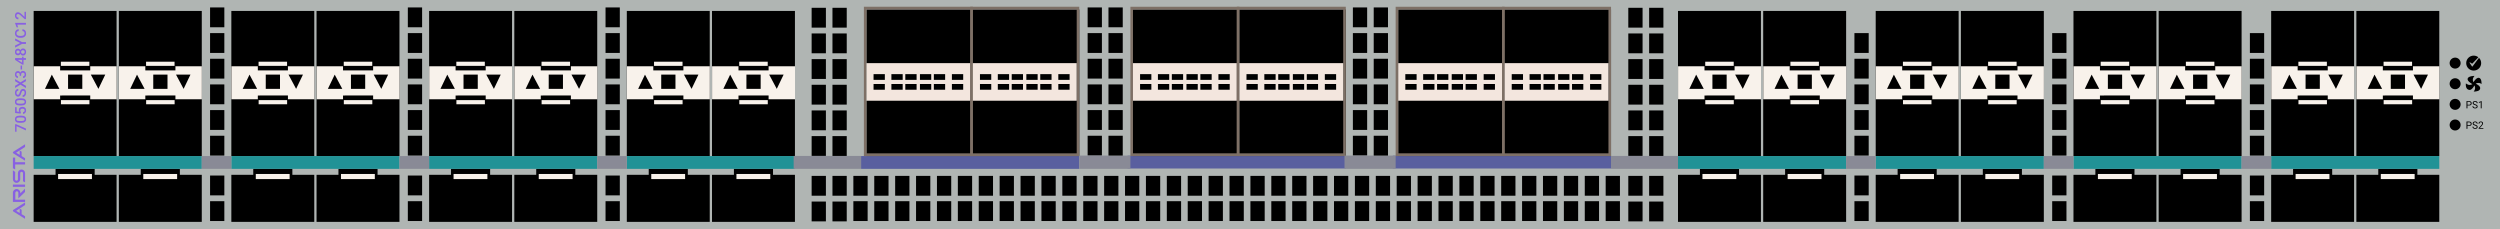 <?xml version="1.0" encoding="utf-8"?>
<!-- Copyright 2022 Virtual Console LLC. All rights reserved. Julia. Generator: Adobe Illustrator 23.1.0, SVG Export Plug-In . SVG Version: 6.00 Build 0)  -->
<svg version="1.1" id="Arista_DCS-7050SX3-48YC12" xmlns="http://www.w3.org/2000/svg" xmlns:xlink="http://www.w3.org/1999/xlink"
	 x="0px" y="0px" viewBox="0 0 600 55" style="enable-background:new 0 0 600 55;" xml:space="preserve">
<style type="text/css">
	.st0{fill:#B0B5B3;}
	.st1{fill:#8860E2;}
	.st2{fill:#F8F2EB;}
	.st3{fill:#219296;}
	.st4{fill:#898A96;}
	.st5{fill:#595F9F;}
	.st6{fill:#7E7066;}
	.st7{fill:#F3E6DE;}
</style>
<rect class="st0" width="600" height="55"/>
<g>
	<g>
		<path class="st1" d="M6.019,49.209v-0.638l-2.815,1.786
			c-0.147,0.093-0.147,0.308,0.001,0.401l0.017,0.011l-0,0l2.781,1.743
			l0.015-0.601l-0.83-0.509v-1.059l-0.462-0.279v1.055l-0.849-0.521L6.019,49.209
			z"/>
		<path class="st1" d="M6.019,35.264v-0.638l-2.815,1.786
			c-0.147,0.093-0.147,0.308,0.001,0.401l0.017,0.011l-0,0l2.781,1.743
			l0.015-0.601l-0.83-0.509v-1.059l-0.462-0.279v1.055l-0.849-0.521L6.019,35.264
			z"/>
		<path class="st1" d="M6.019,48.471H3.094v-2.213c0-0.492,0.399-0.89,0.89-0.89h0
			c0.492,0,0.89,0.399,0.89,0.89v0.151l1.127-1.127v0.802l-1.6,1.542v-1.359
			c0-0.198-0.161-0.359-0.359-0.359H4.043c-0.198,0-0.358,0.16-0.359,0.358
			l-0.006,1.658h2.342V48.471z"/>
		<rect x="3.094" y="44.297" class="st1" width="2.925" height="0.543"/>
		<path class="st1" d="M3.647,41.262l-0.552-0.384v2.13c0,0.486,0.394,0.879,0.879,0.879
			h0c0.486,0,0.879-0.394,0.879-0.879v-1.44c0-0.183,0.148-0.331,0.331-0.331
			h0c0.183,0,0.331,0.148,0.331,0.331v1.935l0.504,0.265v-2.227
			c0-0.476-0.386-0.862-0.862-0.862H5.158c-0.476,0-0.862,0.386-0.862,0.862v1.498
			c0,0.183-0.148,0.331-0.331,0.331H3.956c-0.185,0-0.334-0.151-0.331-0.336
			L3.647,41.262z"/>
		<polygon class="st1" points="3.094,37.818 3.094,38.932 3.094,39.476 3.094,40.379 
			3.642,40.679 3.642,39.476 6.019,39.476 6.019,38.932 3.642,38.932 3.642,37.818 		
			"/>
	</g>
</g>
<circle cx="589.232" cy="29.998" r="1.319"/>
<circle cx="589.232" cy="25.047" r="1.319"/>
<circle cx="589.232" cy="20.096" r="1.319"/>
<circle cx="589.232" cy="15.145" r="1.319"/>
<g>
	<path d="M592.186,25.319v0.677h-0.228v-1.729h0.638c0.189,0,0.337,0.048,0.445,0.145
		c0.106,0.097,0.161,0.224,0.161,0.383c0,0.168-0.053,0.297-0.157,0.388
		c-0.105,0.091-0.256,0.136-0.451,0.136H592.186z M592.186,25.132h0.41
		c0.122,0,0.215-0.028,0.28-0.086c0.064-0.057,0.097-0.141,0.097-0.25
		c0-0.103-0.033-0.186-0.097-0.247c-0.065-0.062-0.155-0.094-0.268-0.097h-0.422
		V25.132z"/>
	<path d="M594.001,25.225c-0.196-0.056-0.338-0.126-0.428-0.207
		c-0.088-0.082-0.133-0.183-0.133-0.303c0-0.137,0.054-0.249,0.163-0.338
		c0.109-0.089,0.25-0.134,0.424-0.134c0.118,0,0.225,0.023,0.318,0.069
		s0.166,0.109,0.216,0.19c0.051,0.081,0.076,0.169,0.076,0.265h-0.228
		c0-0.105-0.034-0.187-0.1-0.247s-0.161-0.09-0.282-0.09
		c-0.112,0-0.199,0.025-0.262,0.074c-0.064,0.05-0.095,0.118-0.095,0.207
		c0,0.071,0.03,0.13,0.091,0.179c0.059,0.049,0.161,0.094,0.305,0.134
		c0.144,0.04,0.256,0.085,0.337,0.134c0.081,0.048,0.141,0.105,0.18,0.17
		c0.04,0.065,0.059,0.141,0.059,0.229c0,0.14-0.054,0.253-0.163,0.337
		c-0.11,0.085-0.256,0.126-0.439,0.126c-0.118,0-0.23-0.022-0.332-0.068
		c-0.103-0.045-0.183-0.108-0.238-0.187c-0.056-0.079-0.083-0.169-0.083-0.27
		h0.228c0,0.105,0.039,0.187,0.116,0.247c0.077,0.061,0.18,0.091,0.309,0.091
		c0.121,0,0.213-0.025,0.277-0.074c0.064-0.049,0.095-0.116,0.095-0.201
		s-0.029-0.15-0.088-0.196C594.265,25.316,594.157,25.27,594.001,25.225z"/>
	<path d="M595.599,25.996h-0.22v-1.464l-0.444,0.163v-0.199l0.63-0.236h0.034V25.996z"
		/>
</g>
<g>
	<path d="M592.186,30.228v0.677h-0.228v-1.729h0.638c0.189,0,0.337,0.048,0.445,0.145
		c0.106,0.097,0.161,0.224,0.161,0.383c0,0.168-0.053,0.297-0.157,0.388
		c-0.105,0.091-0.256,0.136-0.451,0.136H592.186z M592.186,30.041h0.41
		c0.122,0,0.215-0.028,0.28-0.086c0.064-0.057,0.097-0.141,0.097-0.25
		c0-0.103-0.033-0.186-0.097-0.247c-0.065-0.062-0.155-0.094-0.268-0.097h-0.422
		V30.041z"/>
	<path d="M594.001,30.134c-0.196-0.056-0.338-0.126-0.428-0.207
		c-0.088-0.082-0.133-0.183-0.133-0.303c0-0.137,0.054-0.249,0.163-0.338
		c0.109-0.089,0.25-0.134,0.424-0.134c0.118,0,0.225,0.023,0.318,0.069
		s0.166,0.109,0.216,0.19s0.076,0.169,0.076,0.265h-0.228
		c0-0.105-0.034-0.187-0.1-0.247s-0.161-0.09-0.282-0.09
		c-0.112,0-0.199,0.025-0.262,0.074c-0.064,0.05-0.095,0.118-0.095,0.207
		c0,0.071,0.03,0.13,0.091,0.179c0.059,0.049,0.161,0.094,0.305,0.134
		c0.144,0.04,0.256,0.085,0.337,0.134c0.081,0.048,0.141,0.105,0.18,0.17
		c0.04,0.065,0.059,0.141,0.059,0.229c0,0.14-0.054,0.253-0.163,0.337
		c-0.11,0.085-0.256,0.126-0.439,0.126c-0.118,0-0.23-0.022-0.332-0.068
		c-0.103-0.045-0.183-0.108-0.238-0.187c-0.056-0.079-0.083-0.169-0.083-0.27
		h0.228c0,0.105,0.039,0.187,0.116,0.247c0.077,0.061,0.18,0.091,0.309,0.091
		c0.121,0,0.213-0.025,0.277-0.074c0.064-0.049,0.095-0.116,0.095-0.201
		c0-0.085-0.029-0.15-0.088-0.196C594.265,30.225,594.157,30.179,594.001,30.134z"/>
	<path d="M596.01,30.904h-1.133v-0.158l0.598-0.665
		c0.088-0.1,0.15-0.182,0.184-0.245c0.034-0.063,0.051-0.128,0.051-0.195
		c0-0.09-0.028-0.164-0.082-0.222c-0.054-0.058-0.128-0.087-0.219-0.087
		c-0.109,0-0.195,0.031-0.255,0.094c-0.06,0.062-0.091,0.149-0.091,0.259h-0.22
		c0-0.159,0.052-0.288,0.155-0.386c0.102-0.098,0.239-0.147,0.411-0.147
		c0.161,0,0.288,0.042,0.381,0.126c0.094,0.084,0.14,0.196,0.14,0.337
		c0,0.17-0.108,0.373-0.325,0.608l-0.463,0.502h0.868V30.904z"/>
</g>
<path d="M594.957,13.879l-1.549,2.068c-0.033,0.044-0.099,0.042-0.129-0.004
	l-0.566-0.866c-0.047-0.071,0.037-0.155,0.109-0.109l0.45,0.292
	c0.032,0.021,0.073,0.016,0.1-0.012l1.436-1.502
	c-0.308-0.247-0.698-0.396-1.124-0.396c-0.992,0-1.796,0.804-1.796,1.796
	s0.804,1.796,1.796,1.796c0.992,0,1.796-0.804,1.796-1.796
	C595.48,14.651,595.28,14.203,594.957,13.879z"/>
<path d="M594.166,20.084c0.618-0.355,1.125-0.131,1.405,0.07
	c0.001-0.021,0.083-1.37-0.647-1.484c-0.614-0.096-1.298,1.064-1.298,1.064
	c-0.372-0.748,0.038-1.295,0.258-1.516c-0.063-0.006-1.534-0-1.66,0.694
	c-0.113,0.621,1.159,1.277,1.159,1.277c-0.764,0.451-1.366,0.004-1.57-0.186
	c-0.001,0.029-0.218,1.486,0.862,1.585c0.624,0.057,1.189-1.09,1.189-1.09
	c0.364,0.694,0.035,1.226-0.185,1.476c0.004,0,0.009,0.001,0.013,0.001
	c0.648,0,1.534-0.116,1.559-0.827C595.271,20.547,594.166,20.084,594.166,20.084z"/>
<g>
	<rect x="8.076" y="2.627" width="19.902" height="34.827"/>
	<rect x="14.61" y="14.81" class="st2" width="6.835" height="0.997"/>
	<rect x="14.626" y="24.027" class="st2" width="6.835" height="0.997"/>
	<path class="st2" d="M21.657,15.903v0.997h-7.226v-0.997H8.092v0.997v5.926v0.108v0.889
		h6.338v-0.901l7.226-0.014v0.915h6.338v-0.927v-0.07v-5.926v-0.997H21.657z
		 M10.796,21.331l1.64-3.419l1.822,3.419H10.796z M19.753,21.331h-3.419v-3.419
		h3.419V21.331z M23.618,21.331l-1.822-3.419h3.462L23.618,21.331z"/>
</g>
<g>
	<rect x="28.523" y="2.627" width="19.902" height="34.827"/>
	<rect x="35.056" y="14.81" class="st2" width="6.835" height="0.997"/>
	<rect x="35.073" y="24.027" class="st2" width="6.835" height="0.997"/>
	<path class="st2" d="M42.103,15.903v0.997h-7.226v-0.997h-6.338v0.997v5.926v0.108v0.889
		h6.338v-0.901l7.226-0.014v0.915h6.338v-0.927v-0.07v-5.926v-0.997H42.103z
		 M31.243,21.331l1.64-3.419l1.822,3.419H31.243z M40.199,21.331H36.781v-3.419
		h3.419V21.331z M44.065,21.331l-1.822-3.419h3.462L44.065,21.331z"/>
</g>
<g>
	<path class="st1" d="M3.865,29.811l2.362,1.041v0.456l-2.255-1.039v1.347H3.624v-1.805
		H3.865z"/>
	<path class="st1" d="M5.131,27.764c0.375,0,0.657,0.069,0.847,0.21
		c0.19,0.14,0.285,0.353,0.285,0.639c0,0.282-0.093,0.494-0.278,0.636
		c-0.186,0.143-0.46,0.216-0.824,0.22H4.711c-0.374,0-0.655-0.07-0.842-0.21
		c-0.187-0.141-0.281-0.354-0.281-0.642c0-0.285,0.091-0.497,0.274-0.638
		c0.182-0.14,0.455-0.212,0.819-0.215H5.131z M4.645,28.199
		c-0.245,0-0.424,0.033-0.538,0.1s-0.171,0.173-0.171,0.318
		c0,0.142,0.054,0.246,0.162,0.313C4.207,28.997,4.375,29.032,4.604,29.036h0.59
		c0.243,0,0.424-0.034,0.543-0.103c0.12-0.067,0.179-0.175,0.179-0.32
		c0-0.139-0.055-0.242-0.166-0.309c-0.11-0.067-0.283-0.103-0.518-0.105H4.645z"
		/>
	<path class="st1" d="M4.937,27.263l-1.313-0.141v-1.398h0.376v1.037l0.622,0.071
		c-0.069-0.12-0.104-0.256-0.104-0.407c0-0.248,0.079-0.441,0.238-0.579
		s0.372-0.206,0.64-0.206c0.265,0,0.476,0.076,0.632,0.229
		s0.235,0.362,0.235,0.628c0,0.238-0.067,0.436-0.203,0.593
		c-0.136,0.156-0.314,0.241-0.536,0.255v-0.421
		c0.126-0.017,0.223-0.062,0.291-0.136c0.067-0.073,0.101-0.17,0.101-0.289
		c0-0.134-0.048-0.238-0.143-0.312c-0.096-0.074-0.226-0.111-0.39-0.111
		c-0.158,0-0.284,0.041-0.376,0.123c-0.092,0.082-0.138,0.195-0.138,0.34
		c0,0.078,0.01,0.146,0.031,0.2c0.021,0.055,0.062,0.114,0.123,0.179
		L4.937,27.263z"/>
	<path class="st1" d="M5.131,23.601c0.375,0,0.657,0.07,0.847,0.21
		c0.19,0.14,0.285,0.354,0.285,0.64c0,0.281-0.093,0.493-0.278,0.636
		c-0.186,0.143-0.46,0.215-0.824,0.219H4.711c-0.374,0-0.655-0.07-0.842-0.21
		c-0.187-0.14-0.281-0.354-0.281-0.641c0-0.285,0.091-0.498,0.274-0.638
		c0.182-0.14,0.455-0.212,0.819-0.215H5.131z M4.645,24.036
		c-0.245,0-0.424,0.034-0.538,0.1c-0.114,0.067-0.171,0.173-0.171,0.318
		c0,0.142,0.054,0.246,0.162,0.313S4.375,24.869,4.604,24.873h0.59
		c0.243,0,0.424-0.034,0.543-0.102c0.12-0.068,0.179-0.174,0.179-0.32
		c0-0.14-0.055-0.243-0.166-0.31s-0.283-0.102-0.518-0.105H4.645z"/>
	<path class="st1" d="M5.557,21.786c-0.115,0-0.203,0.04-0.265,0.121
		s-0.125,0.226-0.188,0.436S4.971,22.719,4.894,22.843
		c-0.149,0.237-0.343,0.356-0.583,0.356c-0.21,0-0.383-0.085-0.519-0.256
		c-0.136-0.171-0.204-0.393-0.204-0.667c0-0.181,0.034-0.343,0.1-0.484
		c0.067-0.142,0.162-0.253,0.286-0.334c0.123-0.081,0.26-0.122,0.41-0.122
		v0.451c-0.136,0-0.242,0.042-0.319,0.128c-0.077,0.085-0.115,0.207-0.115,0.366
		c0,0.147,0.032,0.262,0.095,0.344c0.063,0.082,0.151,0.123,0.265,0.123
		c0.096,0,0.175-0.044,0.239-0.132c0.064-0.088,0.126-0.234,0.186-0.437
		S4.862,21.812,4.939,21.689c0.077-0.123,0.165-0.213,0.265-0.27
		s0.216-0.086,0.35-0.086c0.217,0,0.39,0.083,0.518,0.25
		c0.128,0.167,0.192,0.392,0.192,0.677c0,0.188-0.035,0.362-0.104,0.52
		C6.089,22.938,5.993,23.06,5.87,23.148c-0.123,0.087-0.266,0.131-0.429,0.131
		v-0.453c0.147,0,0.262-0.049,0.343-0.146s0.122-0.238,0.122-0.42
		c0-0.157-0.032-0.275-0.096-0.355C5.746,21.826,5.662,21.786,5.557,21.786z"/>
	<path class="st1" d="M4.564,20.041l-0.941-0.547v-0.522l1.292,0.787l1.312-0.805v0.528
		l-0.955,0.56l0.955,0.562v0.526l-1.312-0.807l-1.292,0.789v-0.522L4.564,20.041z"/>
	<path class="st1" d="M4.727,18.186v-0.265c-0.001-0.134-0.036-0.24-0.104-0.317
		c-0.068-0.078-0.167-0.117-0.295-0.117c-0.124,0-0.22,0.032-0.289,0.097
		s-0.103,0.165-0.103,0.298c0,0.117,0.034,0.213,0.101,0.288
		s0.155,0.112,0.264,0.112v0.435c-0.134,0-0.255-0.035-0.365-0.106
		c-0.109-0.071-0.195-0.169-0.256-0.296c-0.062-0.127-0.092-0.27-0.092-0.427
		c0-0.26,0.065-0.464,0.196-0.612c0.131-0.148,0.312-0.223,0.544-0.223
		c0.117,0,0.227,0.037,0.33,0.112c0.103,0.074,0.181,0.17,0.233,0.289
		c0.049-0.143,0.126-0.252,0.231-0.326c0.104-0.075,0.23-0.112,0.375-0.112
		c0.233,0,0.419,0.08,0.558,0.24c0.139,0.161,0.208,0.371,0.208,0.632
		c0,0.25-0.066,0.456-0.2,0.615c-0.133,0.16-0.311,0.24-0.533,0.24v-0.435
		c0.114,0,0.207-0.039,0.279-0.116c0.071-0.077,0.107-0.18,0.107-0.31
		c0-0.135-0.036-0.241-0.107-0.318c-0.072-0.078-0.175-0.116-0.311-0.116
		c-0.137,0-0.243,0.041-0.317,0.122c-0.074,0.081-0.111,0.202-0.111,0.361v0.256
		H4.727z"/>
	<path class="st1" d="M5.296,15.736v0.939H4.945v-0.939H5.296z"/>
	<path class="st1" d="M5.299,13.935v-0.324h0.349v0.324h0.58v0.435H5.648v1.125
		l-0.265,0.013l-1.76-1.123v-0.449H5.299z M5.299,15.051v-0.682H4.212
		l0.058,0.032L5.299,15.051z"/>
	<path class="st1" d="M4.311,11.684c0.127,0,0.241,0.033,0.341,0.099
		c0.099,0.065,0.178,0.155,0.235,0.268c0.063-0.136,0.15-0.24,0.259-0.314
		c0.11-0.073,0.234-0.11,0.372-0.11c0.229,0,0.411,0.078,0.544,0.232
		c0.134,0.155,0.201,0.361,0.201,0.619c0,0.259-0.067,0.466-0.202,0.622
		c-0.134,0.156-0.316,0.233-0.543,0.233c-0.14,0-0.265-0.037-0.375-0.111
		s-0.196-0.178-0.256-0.311c-0.057,0.112-0.136,0.201-0.235,0.266
		c-0.1,0.065-0.213,0.097-0.341,0.097c-0.222,0-0.397-0.071-0.528-0.214
		c-0.13-0.143-0.195-0.336-0.195-0.58c0-0.244,0.065-0.438,0.195-0.581
		C3.913,11.755,4.089,11.684,4.311,11.684z M4.327,12.117
		c-0.113,0-0.207,0.033-0.28,0.098s-0.11,0.154-0.11,0.265
		s0.035,0.199,0.105,0.263c0.07,0.064,0.165,0.096,0.285,0.096
		c0.119,0,0.214-0.032,0.284-0.097s0.105-0.153,0.105-0.264
		c0-0.111-0.035-0.199-0.105-0.264S4.446,12.117,4.327,12.117z M5.496,12.061
		c-0.129,0-0.233,0.039-0.312,0.115c-0.079,0.077-0.119,0.179-0.119,0.305
		s0.04,0.228,0.118,0.303s0.183,0.113,0.313,0.113
		c0.127,0,0.229-0.037,0.306-0.112c0.077-0.074,0.115-0.177,0.115-0.309
		c0-0.131-0.037-0.233-0.111-0.307C5.731,12.098,5.628,12.061,5.496,12.061z"/>
	<path class="st1" d="M4.858,10.323l-1.234-0.599V9.223l1.646,0.873h0.958v0.454H5.269
		l-1.646,0.875V10.922L4.858,10.323z"/>
	<path class="st1" d="M5.38,7.006c0.278,0.026,0.495,0.129,0.65,0.308
		c0.156,0.179,0.233,0.417,0.233,0.713c0,0.208-0.049,0.39-0.147,0.548
		C6.018,8.733,5.877,8.855,5.696,8.941S5.305,9.071,5.065,9.075H4.822
		c-0.246,0-0.462-0.043-0.649-0.13s-0.332-0.212-0.433-0.375
		C3.639,8.407,3.588,8.219,3.588,8.005c0-0.287,0.078-0.519,0.233-0.694
		c0.156-0.175,0.376-0.277,0.661-0.306V7.457
		C4.295,7.478,4.16,7.533,4.077,7.62C3.994,7.708,3.953,7.836,3.953,8.005
		c0,0.197,0.072,0.348,0.216,0.454C4.312,8.564,4.523,8.618,4.801,8.621h0.231
		c0.282,0,0.497-0.05,0.645-0.151C5.825,8.369,5.898,8.221,5.898,8.027
		c0-0.178-0.04-0.311-0.12-0.4C5.699,7.537,5.566,7.48,5.38,7.457V7.006z"/>
	<path class="st1" d="M6.228,5.495v0.433H4.136L4.354,6.566H3.989L3.615,5.55V5.495
		H6.228z"/>
	<path class="st1" d="M6.228,2.839v1.751H5.929L4.983,3.723
		C4.843,3.597,4.727,3.508,4.633,3.455s-0.188-0.08-0.282-0.08
		c-0.124,0-0.224,0.035-0.3,0.104S3.937,3.644,3.937,3.762
		c0,0.141,0.043,0.25,0.129,0.327c0.086,0.078,0.203,0.116,0.353,0.116v0.435
		c-0.159,0-0.302-0.036-0.429-0.108S3.764,4.356,3.693,4.222
		S3.588,3.934,3.588,3.758c0-0.253,0.063-0.452,0.19-0.598
		S4.081,2.941,4.305,2.941c0.13,0,0.266,0.037,0.409,0.11
		s0.304,0.193,0.485,0.36l0.681,0.637V2.839H6.228z"/>
</g>
<polygon points="22.72,41.955 22.72,40.525 13.334,40.525 13.334,41.955 8.076,41.955 
	8.076,53.248 27.978,53.248 27.978,41.955 "/>
<rect x="13.943" y="41.754" class="st2" width="8.12" height="1.224"/>
<polygon points="43.167,41.955 43.167,40.525 33.781,40.525 33.781,41.955 28.523,41.955 
	28.523,53.248 48.425,53.248 48.425,41.955 "/>
<rect x="34.389" y="41.754" class="st2" width="8.12" height="1.224"/>
<rect x="8.076" y="37.454" class="st3" width="40.349" height="3.071"/>
<g>
	<rect x="55.524" y="2.627" width="19.902" height="34.827"/>
	<rect x="62.057" y="14.81" class="st2" width="6.835" height="0.997"/>
	<rect x="62.073" y="24.027" class="st2" width="6.835" height="0.997"/>
	<path class="st2" d="M69.104,15.903v0.997h-7.226v-0.997H55.54v0.997v5.926v0.108v0.889
		h6.338v-0.901l7.226-0.014v0.915h6.338v-0.927v-0.07v-5.926v-0.997H69.104z
		 M58.244,21.331l1.64-3.419l1.822,3.419H58.244z M67.2,21.331h-3.419v-3.419
		h3.419V21.331z M71.066,21.331l-1.822-3.419h3.462L71.066,21.331z"/>
</g>
<g>
	<rect x="75.97" y="2.627" width="19.902" height="34.827"/>
	<rect x="82.504" y="14.81" class="st2" width="6.835" height="0.997"/>
	<rect x="82.52" y="24.027" class="st2" width="6.835" height="0.997"/>
	<path class="st2" d="M89.551,15.903v0.997h-7.226v-0.997h-6.338v0.997v5.926v0.108v0.889
		h6.338v-0.901l7.226-0.014v0.915h6.338v-0.927v-0.07v-5.926v-0.997H89.551z
		 M78.69,21.331l1.64-3.419l1.822,3.419H78.69z M87.647,21.331H84.228v-3.419
		h3.419V21.331z M91.513,21.331l-1.822-3.419h3.462L91.513,21.331z"/>
</g>
<polygon points="70.167,41.955 70.167,40.525 60.782,40.525 60.782,41.955 55.524,41.955 
	55.524,53.248 75.426,53.248 75.426,41.955 "/>
<rect x="61.39" y="41.754" class="st2" width="8.12" height="1.224"/>
<polygon points="90.614,41.955 90.614,40.525 81.229,40.525 81.229,41.955 75.97,41.955 
	75.97,53.248 95.873,53.248 95.873,41.955 "/>
<rect x="81.837" y="41.754" class="st2" width="8.12" height="1.224"/>
<rect x="55.524" y="37.454" class="st3" width="40.349" height="3.071"/>
<rect x="50.417" y="1.786" width="3.425" height="4.758"/>
<rect x="50.417" y="7.945" width="3.425" height="4.758"/>
<rect x="50.417" y="14.103" width="3.425" height="4.758"/>
<rect x="50.417" y="20.262" width="3.425" height="4.758"/>
<rect x="50.417" y="26.421" width="3.425" height="4.758"/>
<rect x="50.417" y="32.579" width="3.425" height="4.758"/>
<rect x="50.417" y="42.129" width="3.425" height="4.758"/>
<rect x="50.417" y="48.287" width="3.425" height="4.758"/>
<rect x="48.425" y="37.454" class="st4" width="7.099" height="3.071"/>
<g>
	<rect x="102.988" y="2.627" width="19.902" height="34.827"/>
	<rect x="109.521" y="14.81" class="st2" width="6.835" height="0.997"/>
	<rect x="109.537" y="24.027" class="st2" width="6.835" height="0.997"/>
	<path class="st2" d="M116.568,15.903v0.997h-7.226v-0.997h-6.338v0.997v5.926v0.108v0.889
		h6.338v-0.901l7.226-0.014v0.915h6.338v-0.927v-0.07v-5.926v-0.997H116.568z
		 M105.707,21.331l1.64-3.419l1.822,3.419H105.707z M114.664,21.331h-3.419v-3.419
		h3.419V21.331z M118.53,21.331l-1.822-3.419h3.462L118.53,21.331z"/>
</g>
<g>
	<rect x="123.434" y="2.627" width="19.902" height="34.827"/>
	<rect x="129.968" y="14.81" class="st2" width="6.835" height="0.997"/>
	<rect x="129.984" y="24.027" class="st2" width="6.835" height="0.997"/>
	<path class="st2" d="M137.015,15.903v0.997h-7.226v-0.997h-6.338v0.997v5.926v0.108v0.889
		h6.338v-0.901l7.226-0.014v0.915h6.338v-0.927v-0.07v-5.926v-0.997H137.015z
		 M126.154,21.331l1.64-3.419l1.822,3.419H126.154z M135.111,21.331h-3.419v-3.419
		h3.419V21.331z M138.976,21.331l-1.822-3.419h3.462L138.976,21.331z"/>
</g>
<polygon points="117.631,41.955 117.631,40.525 108.246,40.525 108.246,41.955 
	102.988,41.955 102.988,53.248 122.89,53.248 122.89,41.955 "/>
<rect x="108.854" y="41.754" class="st2" width="8.12" height="1.224"/>
<polygon points="138.078,41.955 138.078,40.525 128.693,40.525 128.693,41.955 
	123.434,41.955 123.434,53.248 143.336,53.248 143.336,41.955 "/>
<rect x="129.301" y="41.754" class="st2" width="8.12" height="1.224"/>
<rect x="102.988" y="37.454" class="st3" width="40.349" height="3.071"/>
<rect x="97.881" y="1.786" width="3.425" height="4.758"/>
<rect x="97.881" y="7.945" width="3.425" height="4.758"/>
<rect x="97.881" y="14.103" width="3.425" height="4.758"/>
<rect x="97.881" y="20.262" width="3.425" height="4.758"/>
<rect x="97.881" y="26.421" width="3.425" height="4.758"/>
<rect x="97.881" y="32.579" width="3.425" height="4.758"/>
<rect x="97.881" y="42.129" width="3.425" height="4.758"/>
<rect x="97.881" y="48.287" width="3.425" height="4.758"/>
<rect x="95.873" y="37.454" class="st4" width="7.115" height="3.071"/>
<g>
	<rect x="150.435" y="2.627" width="19.902" height="34.827"/>
	<rect x="156.969" y="14.81" class="st2" width="6.835" height="0.997"/>
	<rect x="156.985" y="24.027" class="st2" width="6.835" height="0.997"/>
	<path class="st2" d="M164.016,15.903v0.997h-7.226v-0.997h-6.338v0.997v5.926v0.108v0.889
		h6.338v-0.901l7.226-0.014v0.915h6.338v-0.927v-0.07v-5.926v-0.997H164.016z
		 M153.155,21.331l1.64-3.419l1.822,3.419H153.155z M162.112,21.331h-3.419v-3.419
		h3.419V21.331z M165.977,21.331l-1.822-3.419h3.462L165.977,21.331z"/>
</g>
<g>
	<rect x="170.882" y="2.627" width="19.902" height="34.827"/>
	<rect x="177.416" y="14.81" class="st2" width="6.835" height="0.997"/>
	<rect x="177.432" y="24.027" class="st2" width="6.835" height="0.997"/>
	<path class="st2" d="M184.463,15.903v0.997h-7.226v-0.997h-6.338v0.997v5.926v0.108v0.889
		h6.338v-0.901l7.226-0.014v0.915h6.338v-0.927v-0.07v-5.926v-0.997H184.463z
		 M173.602,21.331l1.64-3.419l1.822,3.419H173.602z M182.559,21.331h-3.419v-3.419
		h3.419V21.331z M186.424,21.331l-1.822-3.419h3.462L186.424,21.331z"/>
</g>
<polygon points="165.079,41.955 165.079,40.525 155.694,40.525 155.694,41.955 150.435,41.955 
	150.435,53.248 170.337,53.248 170.337,41.955 "/>
<rect x="156.302" y="41.754" class="st2" width="8.12" height="1.224"/>
<polygon points="185.526,41.955 185.526,40.525 176.14,40.525 176.14,41.955 
	170.882,41.955 170.882,53.248 190.784,53.248 190.784,41.955 "/>
<rect x="176.749" y="41.754" class="st2" width="8.12" height="1.224"/>
<rect x="150.435" y="37.454" class="st3" width="40.349" height="3.071"/>
<rect x="206.659" y="37.451" class="st5" width="52.366" height="3.074"/>
<rect x="145.329" y="1.786" width="3.425" height="4.758"/>
<rect x="145.329" y="7.945" width="3.425" height="4.758"/>
<rect x="145.329" y="14.103" width="3.425" height="4.758"/>
<rect x="145.329" y="20.262" width="3.425" height="4.758"/>
<rect x="145.329" y="26.421" width="3.425" height="4.758"/>
<rect x="145.329" y="32.579" width="3.425" height="4.758"/>
<rect x="145.329" y="42.129" width="3.425" height="4.758"/>
<rect x="145.329" y="48.287" width="3.425" height="4.758"/>
<rect x="143.336" y="37.454" class="st4" width="7.099" height="3.071"/>
<g>
	<rect x="402.721" y="2.627" width="19.902" height="34.827"/>
	<rect x="409.255" y="14.81" class="st2" width="6.835" height="0.997"/>
	<rect x="409.271" y="24.027" class="st2" width="6.835" height="0.997"/>
	<path class="st2" d="M416.302,15.903v0.997h-7.226v-0.997h-6.338v0.997v5.926v0.108v0.889
		h6.338v-0.901l7.226-0.014v0.915h6.338v-0.927v-0.07v-5.926v-0.997H416.302z
		 M405.441,21.331l1.64-3.419l1.822,3.419H405.441z M414.398,21.331h-3.419v-3.419
		h3.419V21.331z M418.263,21.331l-1.822-3.419h3.462L418.263,21.331z"/>
</g>
<g>
	<rect x="423.168" y="2.627" width="19.902" height="34.827"/>
	<rect x="429.702" y="14.81" class="st2" width="6.835" height="0.997"/>
	<rect x="429.718" y="24.027" class="st2" width="6.835" height="0.997"/>
	<path class="st2" d="M436.749,15.903v0.997h-7.226v-0.997h-6.338v0.997v5.926v0.108v0.889
		h6.338v-0.901l7.226-0.014v0.915h6.338v-0.927v-0.07v-5.926v-0.997H436.749z
		 M425.888,21.331l1.64-3.419l1.822,3.419H425.888z M434.845,21.331h-3.419v-3.419
		h3.419V21.331z M438.71,21.331l-1.822-3.419h3.462L438.71,21.331z"/>
</g>
<polygon points="417.365,41.955 417.365,40.525 407.98,40.525 407.98,41.955 
	402.721,41.955 402.721,53.248 422.623,53.248 422.623,41.955 "/>
<rect x="408.588" y="41.754" class="st2" width="8.12" height="1.224"/>
<polygon points="437.812,41.955 437.812,40.525 428.426,40.525 428.426,41.955 
	423.168,41.955 423.168,53.248 443.07,53.248 443.07,41.955 "/>
<rect x="429.035" y="41.754" class="st2" width="8.12" height="1.224"/>
<rect x="402.721" y="37.454" class="st3" width="40.349" height="3.071"/>
<g>
	<rect x="450.169" y="2.627" width="19.902" height="34.827"/>
	<rect x="456.703" y="14.81" class="st2" width="6.835" height="0.997"/>
	<rect x="456.719" y="24.027" class="st2" width="6.835" height="0.997"/>
	<path class="st2" d="M463.75,15.903v0.997h-7.226v-0.997h-6.338v0.997v5.926v0.108v0.889
		h6.338v-0.901l7.226-0.014v0.915h6.338v-0.927v-0.07v-5.926v-0.997H463.75z
		 M452.889,21.331l1.64-3.419l1.822,3.419H452.889z M461.845,21.331h-3.419v-3.419
		h3.419V21.331z M465.711,21.331l-1.822-3.419h3.462L465.711,21.331z"/>
</g>
<g>
	<rect x="470.616" y="2.627" width="19.902" height="34.827"/>
	<rect x="477.149" y="14.81" class="st2" width="6.835" height="0.997"/>
	<rect x="477.166" y="24.027" class="st2" width="6.835" height="0.997"/>
	<path class="st2" d="M484.196,15.903v0.997h-7.226v-0.997h-6.338v0.997v5.926v0.108v0.889
		h6.338v-0.901l7.226-0.014v0.915h6.338v-0.927v-0.07v-5.926v-0.997H484.196z
		 M473.336,21.331l1.64-3.419l1.822,3.419H473.336z M482.292,21.331h-3.419v-3.419
		h3.419V21.331z M486.158,21.331l-1.822-3.419h3.462L486.158,21.331z"/>
</g>
<polygon points="464.813,41.955 464.813,40.525 455.427,40.525 455.427,41.955 
	450.169,41.955 450.169,53.248 470.071,53.248 470.071,41.955 "/>
<rect x="456.036" y="41.754" class="st2" width="8.12" height="1.224"/>
<polygon points="485.259,41.955 485.259,40.525 475.874,40.525 475.874,41.955 
	470.616,41.955 470.616,53.248 490.518,53.248 490.518,41.955 "/>
<rect x="476.482" y="41.754" class="st2" width="8.12" height="1.224"/>
<rect x="450.169" y="37.454" class="st3" width="40.349" height="3.071"/>
<rect x="445.062" y="7.945" width="3.425" height="4.758"/>
<rect x="445.062" y="14.103" width="3.425" height="4.758"/>
<rect x="445.062" y="20.262" width="3.425" height="4.758"/>
<rect x="445.062" y="26.421" width="3.425" height="4.758"/>
<rect x="445.062" y="32.579" width="3.425" height="4.758"/>
<rect x="445.062" y="42.129" width="3.425" height="4.758"/>
<rect x="445.062" y="48.287" width="3.425" height="4.758"/>
<rect x="443.07" y="37.454" class="st4" width="7.099" height="3.071"/>
<g>
	<rect x="497.633" y="2.627" width="19.902" height="34.827"/>
	<rect x="504.166" y="14.81" class="st2" width="6.835" height="0.997"/>
	<rect x="504.183" y="24.027" class="st2" width="6.835" height="0.997"/>
	<path class="st2" d="M511.213,15.903v0.997H503.987v-0.997h-6.338v0.997v5.926v0.108v0.889
		h6.338v-0.901l7.226-0.014v0.915h6.338v-0.927v-0.07v-5.926v-0.997H511.213z
		 M500.353,21.331l1.64-3.419l1.822,3.419H500.353z M509.309,21.331h-3.419v-3.419
		h3.419V21.331z M513.175,21.331l-1.822-3.419h3.462L513.175,21.331z"/>
</g>
<g>
	<rect x="518.08" y="2.627" width="19.902" height="34.827"/>
	<rect x="524.613" y="14.81" class="st2" width="6.835" height="0.997"/>
	<rect x="524.629" y="24.027" class="st2" width="6.835" height="0.997"/>
	<path class="st2" d="M531.66,15.903v0.997h-7.226v-0.997h-6.338v0.997v5.926v0.108v0.889
		h6.338v-0.901l7.226-0.014v0.915h6.338v-0.927v-0.07v-5.926v-0.997H531.66z
		 M520.799,21.331l1.64-3.419l1.822,3.419H520.799z M529.756,21.331h-3.419v-3.419
		h3.419V21.331z M533.622,21.331l-1.822-3.419h3.462L533.622,21.331z"/>
</g>
<polygon points="512.276,41.955 512.276,40.525 502.891,40.525 502.891,41.955 
	497.633,41.955 497.633,53.248 517.535,53.248 517.535,41.955 "/>
<rect x="503.499" y="41.754" class="st2" width="8.12" height="1.224"/>
<polygon points="532.723,41.955 532.723,40.525 523.338,40.525 523.338,41.955 
	518.08,41.955 518.08,53.248 537.982,53.248 537.982,41.955 "/>
<rect x="523.946" y="41.754" class="st2" width="8.12" height="1.224"/>
<rect x="497.633" y="37.454" class="st3" width="40.349" height="3.071"/>
<rect x="492.526" y="7.945" width="3.425" height="4.758"/>
<rect x="492.526" y="14.103" width="3.425" height="4.758"/>
<rect x="492.526" y="20.262" width="3.425" height="4.758"/>
<rect x="492.526" y="26.421" width="3.425" height="4.758"/>
<rect x="492.526" y="32.579" width="3.425" height="4.758"/>
<rect x="492.526" y="42.129" width="3.425" height="4.758"/>
<rect x="492.526" y="48.287" width="3.425" height="4.758"/>
<rect x="490.518" y="37.454" class="st4" width="7.115" height="3.071"/>
<g>
	<rect x="545.08" y="2.627" width="19.902" height="34.827"/>
	<rect x="551.614" y="14.81" class="st2" width="6.835" height="0.997"/>
	<rect x="551.63" y="24.027" class="st2" width="6.835" height="0.997"/>
	<path class="st2" d="M558.661,15.903v0.997h-7.226v-0.997h-6.338v0.997v5.926v0.108v0.889
		h6.338v-0.901l7.226-0.014v0.915h6.338v-0.927v-0.07v-5.926v-0.997H558.661z
		 M547.8,21.331l1.64-3.419l1.822,3.419H547.8z M556.757,21.331h-3.419v-3.419
		h3.419V21.331z M560.623,21.331l-1.822-3.419h3.462L560.623,21.331z"/>
</g>
<g>
	<rect x="565.527" y="2.627" width="19.902" height="34.827"/>
	<rect x="572.061" y="14.81" class="st2" width="6.835" height="0.997"/>
	<rect x="572.077" y="24.027" class="st2" width="6.835" height="0.997"/>
	<path class="st2" d="M579.108,15.903v0.997h-7.226v-0.997h-6.338v0.997v5.926v0.108v0.889
		h6.338v-0.901l7.226-0.014v0.915h6.338v-0.927v-0.07v-5.926v-0.997H579.108z
		 M568.247,21.331l1.64-3.419l1.822,3.419H568.247z M577.204,21.331h-3.419v-3.419
		h3.419V21.331z M581.069,21.331l-1.822-3.419h3.462L581.069,21.331z"/>
</g>
<polygon points="559.724,41.955 559.724,40.525 550.339,40.525 550.339,41.955 
	545.08,41.955 545.08,53.248 564.983,53.248 564.983,41.955 "/>
<rect x="550.947" y="41.754" class="st2" width="8.12" height="1.224"/>
<polygon points="580.171,41.955 580.171,40.525 570.786,40.525 570.786,41.955 
	565.527,41.955 565.527,53.248 585.429,53.248 585.429,41.955 "/>
<rect x="571.394" y="41.754" class="st2" width="8.12" height="1.224"/>
<rect x="545.08" y="37.454" class="st3" width="40.349" height="3.071"/>
<rect x="539.974" y="7.945" width="3.425" height="4.758"/>
<rect x="539.974" y="14.103" width="3.425" height="4.758"/>
<rect x="539.974" y="20.262" width="3.425" height="4.758"/>
<rect x="539.974" y="26.421" width="3.425" height="4.758"/>
<rect x="539.974" y="32.579" width="3.425" height="4.758"/>
<rect x="539.974" y="42.129" width="3.425" height="4.758"/>
<rect x="539.974" y="48.287" width="3.425" height="4.758"/>
<rect x="537.982" y="37.454" class="st4" width="7.115" height="3.071"/>
<rect x="194.792" y="1.871" width="3.425" height="4.758"/>
<rect x="194.792" y="8.029" width="3.425" height="4.758"/>
<rect x="194.792" y="14.188" width="3.425" height="4.758"/>
<rect x="194.792" y="20.346" width="3.425" height="4.758"/>
<rect x="194.792" y="26.505" width="3.425" height="4.758"/>
<rect x="194.792" y="32.664" width="3.425" height="4.758"/>
<rect x="194.792" y="42.213" width="3.425" height="4.758"/>
<rect x="194.792" y="48.372" width="3.425" height="4.758"/>
<rect x="190.476" y="37.421" class="st4" width="16.182" height="3.104"/>
<rect x="199.792" y="1.871" width="3.425" height="4.758"/>
<rect x="199.792" y="8.029" width="3.425" height="4.758"/>
<rect x="199.792" y="14.188" width="3.425" height="4.758"/>
<rect x="199.792" y="20.346" width="3.425" height="4.758"/>
<rect x="199.792" y="26.505" width="3.425" height="4.758"/>
<rect x="199.792" y="32.664" width="3.425" height="4.758"/>
<rect x="199.792" y="42.213" width="3.425" height="4.758"/>
<rect x="204.807" y="42.213" width="3.425" height="4.758"/>
<rect x="209.822" y="42.213" width="3.425" height="4.758"/>
<rect x="214.838" y="42.213" width="3.425" height="4.758"/>
<rect x="219.853" y="42.213" width="3.425" height="4.758"/>
<rect x="224.869" y="42.213" width="3.425" height="4.758"/>
<rect x="229.884" y="42.213" width="3.425" height="4.758"/>
<rect x="234.899" y="42.213" width="3.425" height="4.758"/>
<rect x="239.915" y="42.213" width="3.425" height="4.758"/>
<rect x="244.93" y="42.213" width="3.425" height="4.758"/>
<rect x="249.946" y="42.213" width="3.425" height="4.758"/>
<rect x="254.961" y="42.213" width="3.425" height="4.758"/>
<rect x="259.976" y="42.213" width="3.425" height="4.758"/>
<rect x="264.992" y="42.213" width="3.425" height="4.758"/>
<rect x="270.007" y="42.213" width="3.425" height="4.758"/>
<rect x="275.023" y="42.213" width="3.425" height="4.758"/>
<rect x="280.038" y="42.213" width="3.425" height="4.758"/>
<rect x="285.053" y="42.213" width="3.425" height="4.758"/>
<rect x="290.069" y="42.213" width="3.425" height="4.758"/>
<rect x="295.084" y="42.213" width="3.425" height="4.758"/>
<rect x="300.1" y="42.213" width="3.425" height="4.758"/>
<rect x="305.115" y="42.213" width="3.425" height="4.758"/>
<rect x="310.13" y="42.213" width="3.425" height="4.758"/>
<rect x="315.146" y="42.213" width="3.425" height="4.758"/>
<rect x="320.161" y="42.213" width="3.425" height="4.758"/>
<rect x="325.176" y="42.213" width="3.425" height="4.758"/>
<rect x="330.192" y="42.213" width="3.425" height="4.758"/>
<rect x="335.207" y="42.213" width="3.425" height="4.758"/>
<rect x="340.223" y="42.213" width="3.425" height="4.758"/>
<rect x="345.238" y="42.213" width="3.425" height="4.758"/>
<rect x="350.253" y="42.213" width="3.425" height="4.758"/>
<rect x="355.269" y="42.213" width="3.425" height="4.758"/>
<rect x="360.284" y="42.213" width="3.425" height="4.758"/>
<rect x="365.3" y="42.213" width="3.425" height="4.758"/>
<rect x="370.315" y="42.213" width="3.425" height="4.758"/>
<rect x="375.33" y="42.213" width="3.425" height="4.758"/>
<rect x="380.346" y="42.213" width="3.425" height="4.758"/>
<rect x="385.361" y="42.213" width="3.425" height="4.758"/>
<rect x="204.807" y="48.287" width="3.425" height="4.758"/>
<rect x="209.822" y="48.287" width="3.425" height="4.758"/>
<rect x="214.838" y="48.287" width="3.425" height="4.758"/>
<rect x="219.853" y="48.287" width="3.425" height="4.758"/>
<rect x="224.869" y="48.287" width="3.425" height="4.758"/>
<rect x="229.884" y="48.287" width="3.425" height="4.758"/>
<rect x="234.899" y="48.287" width="3.425" height="4.758"/>
<rect x="239.915" y="48.287" width="3.425" height="4.758"/>
<rect x="244.93" y="48.287" width="3.425" height="4.758"/>
<rect x="249.946" y="48.287" width="3.425" height="4.758"/>
<rect x="254.961" y="48.287" width="3.425" height="4.758"/>
<rect x="259.976" y="48.287" width="3.425" height="4.758"/>
<rect x="264.992" y="48.287" width="3.425" height="4.758"/>
<rect x="270.007" y="48.287" width="3.425" height="4.758"/>
<rect x="275.023" y="48.287" width="3.425" height="4.758"/>
<rect x="280.038" y="48.287" width="3.425" height="4.758"/>
<rect x="285.053" y="48.287" width="3.425" height="4.758"/>
<rect x="290.069" y="48.287" width="3.425" height="4.758"/>
<rect x="295.084" y="48.287" width="3.425" height="4.758"/>
<rect x="300.1" y="48.287" width="3.425" height="4.758"/>
<rect x="305.115" y="48.287" width="3.425" height="4.758"/>
<rect x="310.13" y="48.287" width="3.425" height="4.758"/>
<rect x="315.146" y="48.287" width="3.425" height="4.758"/>
<rect x="320.161" y="48.287" width="3.425" height="4.758"/>
<rect x="325.176" y="48.287" width="3.425" height="4.758"/>
<rect x="330.192" y="48.287" width="3.425" height="4.758"/>
<rect x="335.207" y="48.287" width="3.425" height="4.758"/>
<rect x="340.223" y="48.287" width="3.425" height="4.758"/>
<rect x="345.238" y="48.287" width="3.425" height="4.758"/>
<rect x="350.253" y="48.287" width="3.425" height="4.758"/>
<rect x="355.269" y="48.287" width="3.425" height="4.758"/>
<rect x="360.284" y="48.287" width="3.425" height="4.758"/>
<rect x="365.3" y="48.287" width="3.425" height="4.758"/>
<rect x="370.315" y="48.287" width="3.425" height="4.758"/>
<rect x="375.33" y="48.287" width="3.425" height="4.758"/>
<rect x="380.346" y="48.287" width="3.425" height="4.758"/>
<rect x="385.361" y="48.287" width="3.425" height="4.758"/>
<rect x="199.792" y="48.372" width="3.425" height="4.758"/>
<rect x="390.792" y="1.871" width="3.425" height="4.758"/>
<rect x="390.792" y="8.029" width="3.425" height="4.758"/>
<rect x="390.792" y="14.188" width="3.425" height="4.758"/>
<rect x="390.792" y="20.346" width="3.425" height="4.758"/>
<rect x="390.792" y="26.505" width="3.425" height="4.758"/>
<rect x="390.792" y="32.664" width="3.425" height="4.758"/>
<rect x="390.792" y="42.213" width="3.425" height="4.758"/>
<rect x="390.792" y="48.372" width="3.425" height="4.758"/>
<rect x="386.649" y="37.421" class="st4" width="16.072" height="3.104"/>
<rect x="395.792" y="1.871" width="3.425" height="4.758"/>
<rect x="395.792" y="8.029" width="3.425" height="4.758"/>
<rect x="395.792" y="14.188" width="3.425" height="4.758"/>
<rect x="395.792" y="20.346" width="3.425" height="4.758"/>
<rect x="395.792" y="26.505" width="3.425" height="4.758"/>
<rect x="395.792" y="32.664" width="3.425" height="4.758"/>
<rect x="395.792" y="42.213" width="3.425" height="4.758"/>
<rect x="395.792" y="48.372" width="3.425" height="4.758"/>
<g>
	<rect x="207.949" y="2.279" width="25.538" height="35.172"/>
	<g>
		<g>
			<path class="st6" d="M233.487,37.451h-26.155V1.623h26.155V37.451z M207.949,36.795h24.921
				V2.279h-24.921V36.795z"/>
		</g>
		<path class="st7" d="M207.949,15.152v9.03h24.921v-9.03H207.949z M212.362,21.543h-2.709
			v-1.381h2.709V21.543z M212.362,19.17h-2.709V17.79h2.709V19.17z M216.645,21.543
			h-2.709v-1.381h2.709V21.543z M216.645,19.17h-2.709V17.79h2.709V19.17z
			 M219.983,21.543h-2.709v-1.381h2.709V21.543z M219.983,19.17h-2.709V17.79h2.709
			V19.17z M223.496,21.543h-2.709v-1.381h2.709V21.543z M223.496,19.17h-2.709V17.79
			h2.709V19.17z M226.833,21.543h-2.709v-1.381h2.709V21.543z M226.833,19.17h-2.709
			V17.79h2.709V19.17z M231.166,21.543h-2.709v-1.381h2.709V21.543z M231.166,19.17
			h-2.709V17.79h2.709V19.17z"/>
	</g>
</g>
<g>
	<rect x="233.487" y="2.279" width="25.538" height="35.172"/>
	<g>
		<g>
			<path class="st6" d="M259.025,37.451H232.87V1.623h26.155V37.451z M233.487,36.795h24.921
				V2.279h-24.921V36.795z"/>
		</g>
		<path class="st7" d="M233.487,15.152v9.03h24.921v-9.03H233.487z M237.9,21.543h-2.709
			v-1.381h2.709V21.543z M237.9,19.17h-2.709V17.79h2.709V19.17z M242.183,21.543
			h-2.709v-1.381h2.709V21.543z M242.183,19.17h-2.709V17.79h2.709V19.17z
			 M245.521,21.543h-2.709v-1.381h2.709V21.543z M245.521,19.17h-2.709V17.79h2.709
			V19.17z M249.034,21.543h-2.709v-1.381h2.709V21.543z M249.034,19.17h-2.709V17.79
			h2.709V19.17z M252.371,21.543h-2.709v-1.381h2.709V21.543z M252.371,19.17h-2.709
			V17.79h2.709V19.17z M256.704,21.543h-2.709v-1.381h2.709V21.543z M256.704,19.17
			h-2.709V17.79h2.709V19.17z"/>
	</g>
</g>
<rect x="270.624" y="37.37" class="st5" width="52.366" height="3.071"/>
<rect x="261.033" y="1.786" width="3.425" height="4.758"/>
<rect x="261.033" y="7.945" width="3.425" height="4.758"/>
<rect x="261.033" y="14.103" width="3.425" height="4.758"/>
<rect x="261.033" y="20.262" width="3.425" height="4.758"/>
<rect x="261.033" y="26.421" width="3.425" height="4.758"/>
<rect x="261.033" y="32.579" width="3.425" height="4.758"/>
<rect x="259.025" y="37.337" class="st4" width="12.272" height="3.188"/>
<rect x="266.033" y="1.786" width="3.425" height="4.758"/>
<rect x="266.033" y="7.945" width="3.425" height="4.758"/>
<rect x="266.033" y="14.103" width="3.425" height="4.758"/>
<rect x="266.033" y="20.262" width="3.425" height="4.758"/>
<rect x="266.033" y="26.421" width="3.425" height="4.758"/>
<rect x="266.033" y="32.579" width="3.425" height="4.758"/>
<g>
	<rect x="271.914" y="2.279" width="25.538" height="35.172"/>
	<g>
		<g>
			<path class="st6" d="M297.452,37.451h-26.155V1.623h26.155V37.451z M271.914,36.795h24.921
				V2.279h-24.921V36.795z"/>
		</g>
		<path class="st7" d="M271.914,15.152v9.03h24.921v-9.03H271.914z M276.327,21.543h-2.709
			v-1.381h2.709V21.543z M276.327,19.17h-2.709V17.79h2.709V19.17z M280.61,21.543
			h-2.709v-1.381h2.709V21.543z M280.61,19.17h-2.709V17.79h2.709V19.17z
			 M283.948,21.543h-2.709v-1.381h2.709V21.543z M283.948,19.17h-2.709V17.79h2.709
			V19.17z M287.461,21.543h-2.709v-1.381h2.709V21.543z M287.461,19.17h-2.709V17.79
			h2.709V19.17z M290.798,21.543h-2.709v-1.381h2.709V21.543z M290.798,19.17h-2.709
			V17.79h2.709V19.17z M295.131,21.543h-2.709v-1.381h2.709V21.543z M295.131,19.17
			h-2.709V17.79h2.709V19.17z"/>
	</g>
</g>
<g>
	<rect x="297.452" y="2.279" width="25.538" height="35.172"/>
	<g>
		<g>
			<path class="st6" d="M322.99,37.451h-26.155V1.623h26.155V37.451z M297.452,36.795h24.921
				V2.279h-24.921V36.795z"/>
		</g>
		<path class="st7" d="M297.452,15.152v9.03h24.921v-9.03H297.452z M301.865,21.543h-2.709
			v-1.381h2.709V21.543z M301.865,19.17h-2.709V17.79h2.709V19.17z M306.148,21.543
			h-2.709v-1.381h2.709V21.543z M306.148,19.17h-2.709V17.79h2.709V19.17z
			 M309.486,21.543h-2.709v-1.381h2.709V21.543z M309.486,19.17h-2.709V17.79h2.709
			V19.17z M312.999,21.543h-2.709v-1.381h2.709V21.543z M312.999,19.17h-2.709V17.79
			h2.709V19.17z M316.336,21.543h-2.709v-1.381h2.709V21.543z M316.336,19.17h-2.709
			V17.79h2.709V19.17z M320.669,21.543h-2.709v-1.381h2.709V21.543z M320.669,19.17
			h-2.709V17.79h2.709V19.17z"/>
	</g>
</g>
<rect x="334.283" y="37.37" class="st5" width="52.366" height="3.071"/>
<rect x="324.692" y="1.786" width="3.425" height="4.758"/>
<rect x="324.692" y="7.945" width="3.425" height="4.758"/>
<rect x="324.692" y="14.103" width="3.425" height="4.758"/>
<rect x="324.692" y="20.262" width="3.425" height="4.758"/>
<rect x="324.692" y="26.421" width="3.425" height="4.758"/>
<rect x="324.692" y="32.579" width="3.425" height="4.758"/>
<rect x="322.684" y="37.337" class="st4" width="12.272" height="3.188"/>
<rect x="329.692" y="1.786" width="3.425" height="4.758"/>
<rect x="329.692" y="7.945" width="3.425" height="4.758"/>
<rect x="329.692" y="14.103" width="3.425" height="4.758"/>
<rect x="329.692" y="20.262" width="3.425" height="4.758"/>
<rect x="329.692" y="26.421" width="3.425" height="4.758"/>
<rect x="329.692" y="32.579" width="3.425" height="4.758"/>
<g>
	<rect x="335.573" y="2.279" width="25.538" height="35.172"/>
	<g>
		<g>
			<path class="st6" d="M361.111,37.451H334.956V1.623h26.155V37.451z M335.573,36.795h24.921
				V2.279h-24.921V36.795z"/>
		</g>
		<path class="st7" d="M335.573,15.152v9.03h24.921v-9.03H335.573z M339.986,21.543h-2.709
			v-1.381h2.709V21.543z M339.986,19.17h-2.709V17.79h2.709V19.17z M344.269,21.543
			h-2.709v-1.381h2.709V21.543z M344.269,19.17h-2.709V17.79h2.709V19.17z
			 M347.607,21.543h-2.709v-1.381h2.709V21.543z M347.607,19.17h-2.709V17.79h2.709
			V19.17z M351.12,21.543h-2.709v-1.381h2.709V21.543z M351.12,19.17h-2.709V17.79
			h2.709V19.17z M354.457,21.543h-2.709v-1.381h2.709V21.543z M354.457,19.17h-2.709
			V17.79h2.709V19.17z M358.79,21.543h-2.709v-1.381h2.709V21.543z M358.79,19.17
			h-2.709V17.79h2.709V19.17z"/>
	</g>
</g>
<g>
	<rect x="361.111" y="2.279" width="25.538" height="35.172"/>
	<g>
		<g>
			<path class="st6" d="M386.649,37.451h-26.155V1.623h26.155V37.451z M361.111,36.795h24.921
				V2.279h-24.921V36.795z"/>
		</g>
		<path class="st7" d="M361.111,15.152v9.03h24.921v-9.03H361.111z M365.524,21.543h-2.709
			v-1.381h2.709V21.543z M365.524,19.17h-2.709V17.79h2.709V19.17z M369.807,21.543
			h-2.709v-1.381h2.709V21.543z M369.807,19.17h-2.709V17.79h2.709V19.17z
			 M373.145,21.543h-2.709v-1.381h2.709V21.543z M373.145,19.17h-2.709V17.79h2.709
			V19.17z M376.658,21.543h-2.709v-1.381h2.709V21.543z M376.658,19.17h-2.709V17.79
			h2.709V19.17z M379.995,21.543h-2.709v-1.381h2.709V21.543z M379.995,19.17h-2.709
			V17.79h2.709V19.17z M384.328,21.543h-2.709v-1.381h2.709V21.543z M384.328,19.17
			h-2.709V17.79h2.709V19.17z"/>
	</g>
</g>
</svg>
